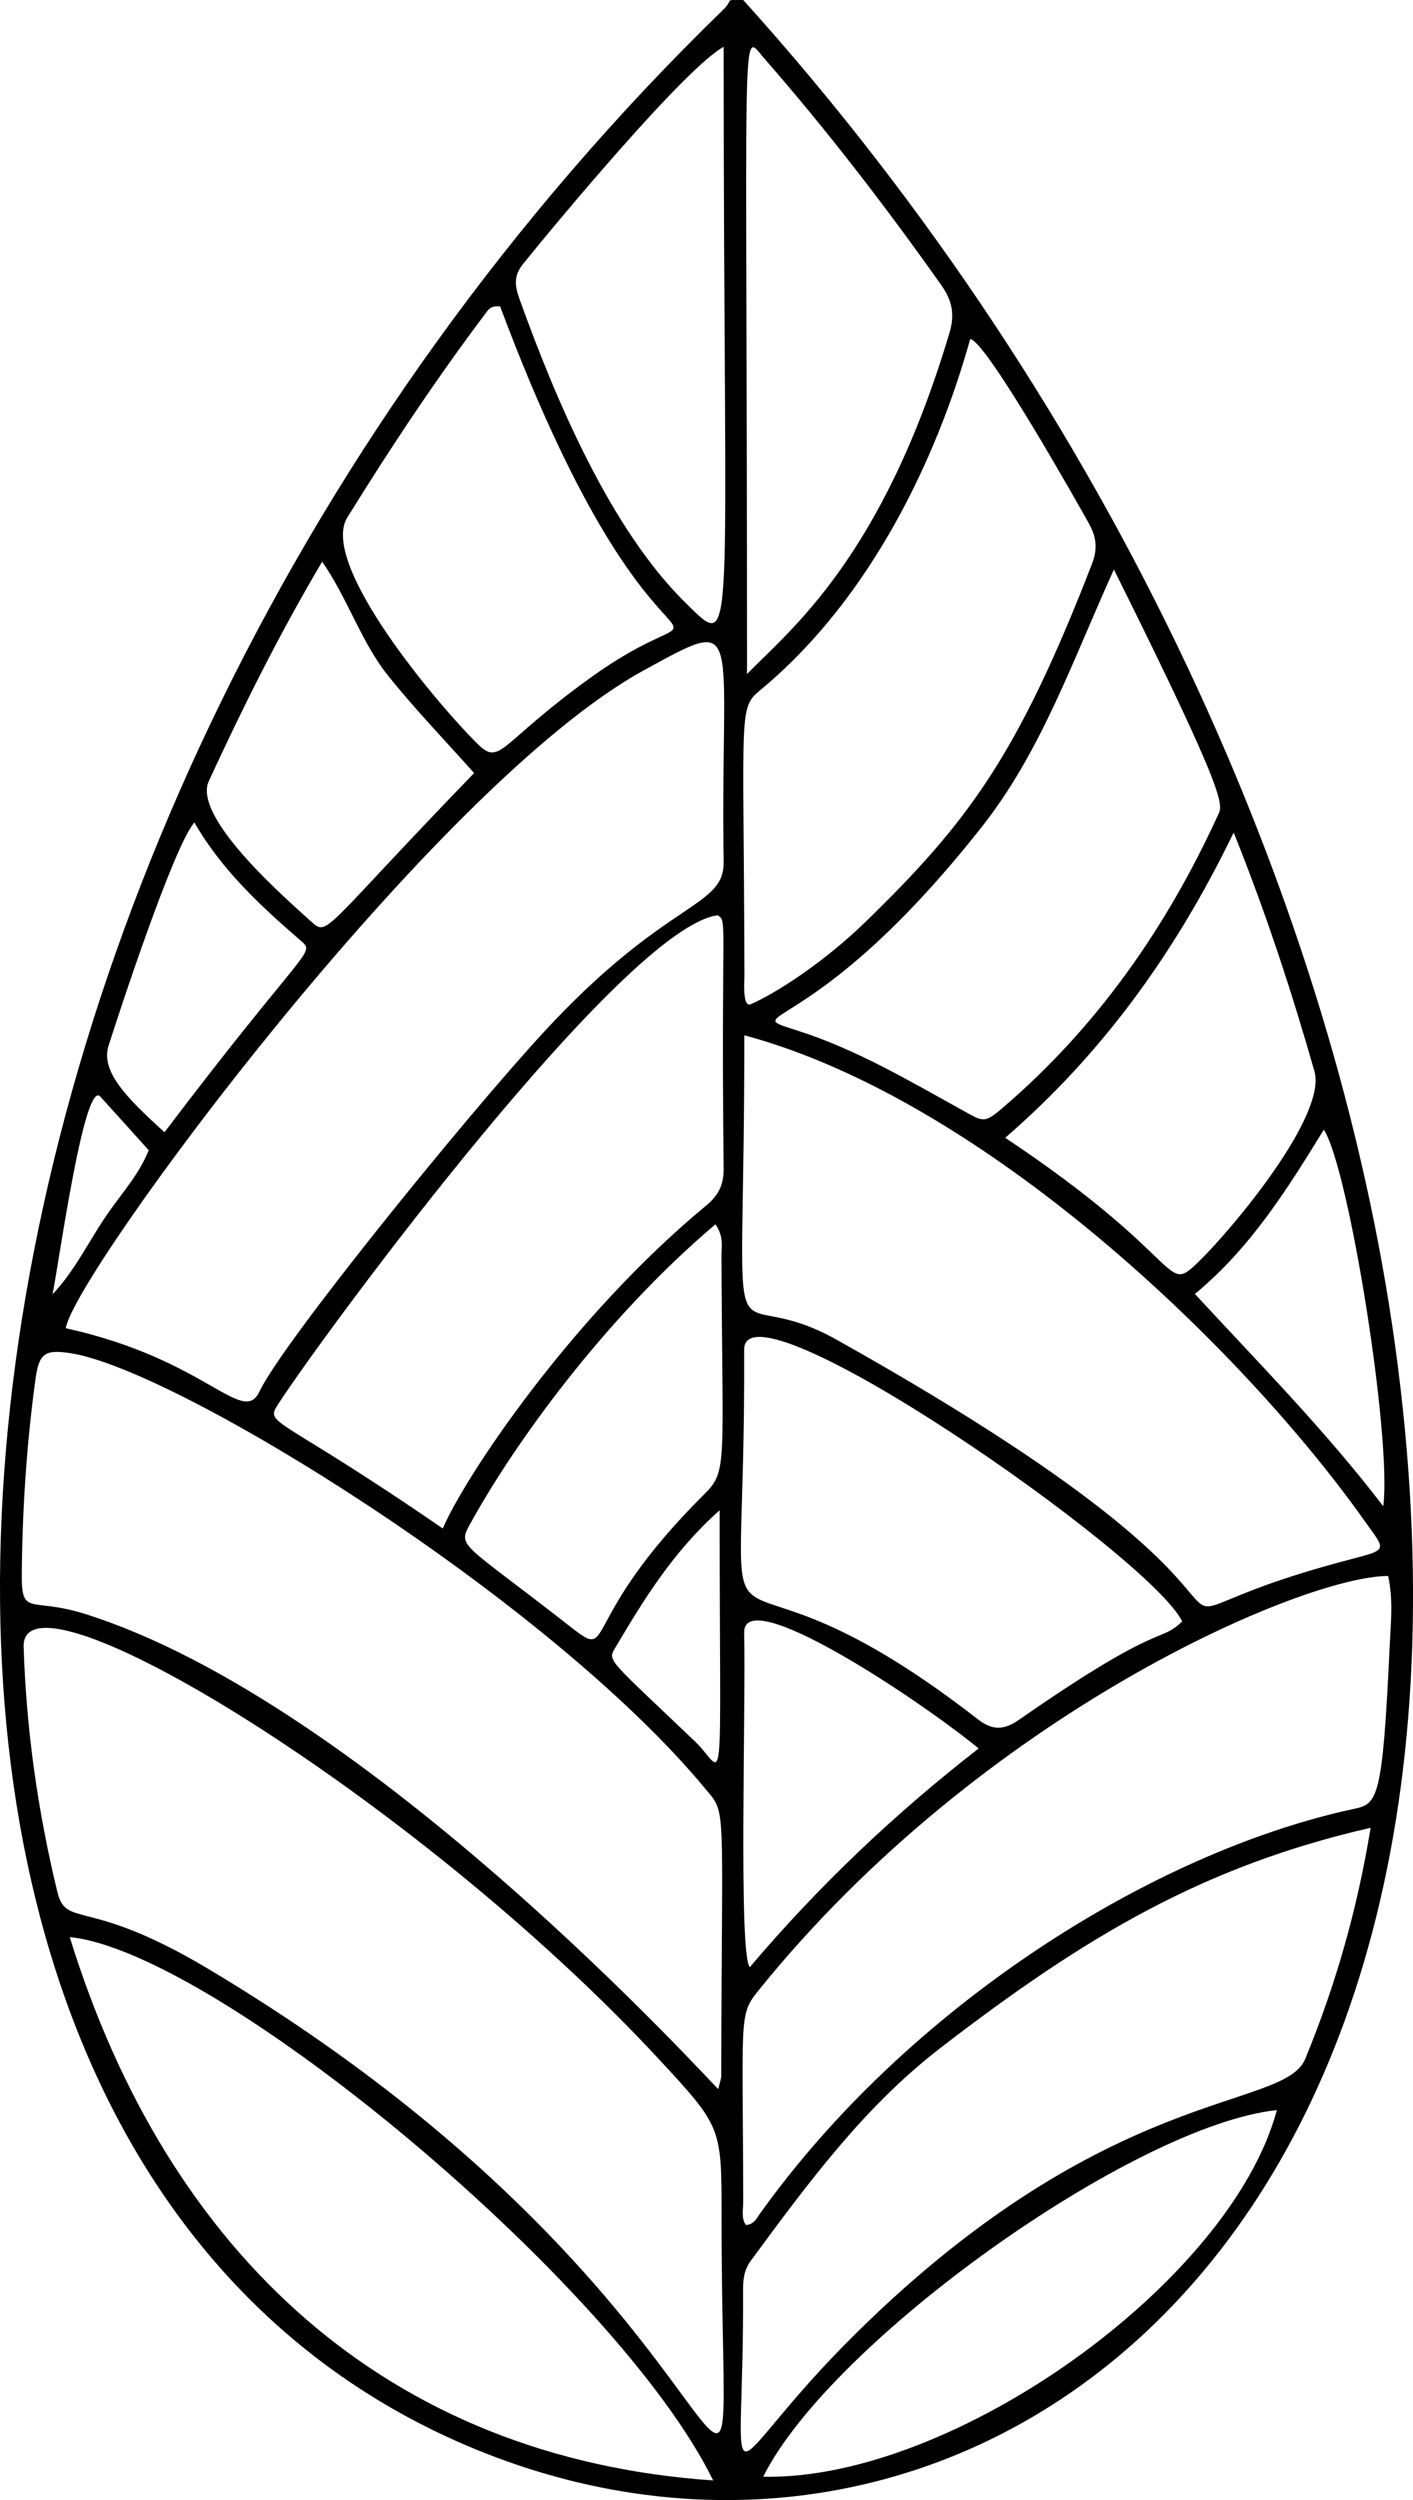 <?xml version="1.0" encoding="UTF-8"?><svg xmlns="http://www.w3.org/2000/svg" height="455.64" viewBox="0 0 257.53 455.64" width="257.53"><path d="M254.27,245.23C243.38,166.28,203.55,75.5,135.47,0.01c-3.72,0-1.58-0.26-3.67,1.77 C-24.06,153.22-44.83,391.86,86.31,446.23C174.74,482.89,277.22,411.67,254.27,245.23z M139.1,451.38 c12.36-24.75,67.68-64.07,93.62-66.82C224.33,415.86,173.81,452.1,139.1,451.38z M155.96,425.3c-26.1,25.8-20.36,34.05-20.53-7.78 c-0.01-1.95,0.13-3.76,1.37-5.45c10.3-13.98,20.59-28.01,34.47-38.73c26.66-20.57,48.16-33.26,78.54-40.23 c-2.51,15.27-6.48,28.9-11.92,42.12C233.99,384.75,202.16,379.62,155.96,425.3z M253.28,300c-1.3,28.11-2.22,28.75-6.53,29.67 c-36.78,7.9-81.43,36.09-108.43,74.03c-0.53,0.74-0.93,1.69-2.38,1.81c-0.87-1.26-0.48-2.83-0.48-4.26 c-0.06-33.96-0.89-33.94,2.81-38.53c40.93-50.68,99.45-75.5,114.73-75.5C253.96,291.57,253.48,295.82,253.28,300z M139.26,10.61 c11.53,13.2,22.2,27.07,32.32,41.39c1.98,2.8,2.45,5.36,1.49,8.59c-12.27,41.19-29.02,54.12-36.92,62.26 C136.15,0.27,134.93,5.66,139.26,10.61z M135.63,297.57c-0.22-9.04,31.05,11.56,42.74,21.08c-15.43,12-29.26,25.17-41.71,39.86 C134.57,356.3,135.96,310.99,135.63,297.57z M178.19,313.31c-52.33-40.66-42.27,3.33-42.56-67.33 c-0.06-13.76,73.92,37.41,79.83,49.52c-4.27,4.12-3.34-0.44-29.71,17.91C182.8,315.47,180.74,315.29,178.19,313.31z M152.46,244.15 c-21.32-11.94-16.8,11.96-16.8-55.47c43.74,11.76,90.89,57.2,113,88.44c3.81,5.38,4.56,5.23-2.41,7.04 C192.34,298.21,254.33,301.22,152.46,244.15z M217.78,235.82c10.13-8.36,16.84-19.11,23.5-29.94c4.57,7.08,12.42,56.18,10.83,68.63 C241.48,260.62,229.5,248.52,217.78,235.82z M218.58,229.83c-6.65,6.51-1.69-0.02-35.37-22.47c17.75-15.38,31.03-33.74,41.64-55.63 c6.07,15.14,10.63,29.23,14.71,43.48C241.89,203.34,224.62,223.92,218.58,229.83z M221.92,148.69c-9.35,20.38-21.92,38.39-39,53.06 c-3.59,3.09-3.62,2.75-7.77,0.44c-9.58-5.3-19.04-10.89-29.55-14.28c-12.17-3.92,2.46,2.03,33.43-37.33 c10.82-13.75,16.45-30.22,23.99-46.78C224.42,146.77,222.83,146.69,221.92,148.69z M199.02,102.77 c-13.52,34.94-22.65,47.12-41.24,65.21c-7.8,7.59-16.64,13.19-20.98,15.05c-1.53,0.66-1.12-4.61-1.12-5.09 c-0.13-51.15-1.27-48.67,3.52-52.7c19.63-16.54,31.6-41.83,37.63-63.46c2.99,0.4,20.15,30.98,21.55,33.48 C199.81,97.79,200.12,99.92,199.02,102.77z M3.97,286.63c0.12-11.77,0.89-23.5,2.48-35.16c0.66-4.86,1.68-5.57,6.41-4.85 c19.27,2.96,87,44.77,115.64,79.32c4.02,4.84,3.04,1.67,2.95,52.4c0,0.54-0.24,1.08-0.54,2.39c-0.88-0.61-63.7-70.39-115.51-86.62 C5.44,290.99,3.89,294.82,3.97,286.63z M38.06,142.35c6.2-13.44,12.78-26.67,20.66-39.99c4.75,6.89,7.09,14.61,11.95,20.7 c4.89,6.14,10.38,11.81,15.74,17.83c-28.04,28.98-26.56,29.92-29.79,26.98C52.31,163.94,35,149,38.06,142.35z M63.31,94.29 c7.91-12.77,16.21-25.27,25.26-37.27c0.44-0.59,0.84-1.33,2.58-1.18c30.04,80.34,44.76,47.33,16.45,67.69 c-16.58,11.92-16.34,16.2-20.53,12.07C79.92,128.57,58.06,102.76,63.31,94.29z M131.89,157.1c0.12,8.46-10.37,6.74-32.68,30.89 c-14.25,15.42-47.7,56.69-51.91,65.59c-3.07,6.49-9.62-5.87-35.31-11.51c1.46-9.82,67.27-99.1,105.38-119.92 C135.96,111.98,131.26,113.85,131.89,157.1z M128.4,272.28c-23.32,23.21-16.25,30.59-24.22,24.36 c-19.64-15.36-20.8-14.68-18.65-18.62c7.9-14.48,24.46-37.6,44.86-54.89c1.58,2.27,1.09,4.06,1.1,5.73 C131.64,267.03,132.66,268.04,128.4,272.28z M131.16,275.24c0,55.31,1.15,47.54-4.44,42.19c-15.78-15.09-16.04-14.67-14.62-17.07 C117.3,291.61,122.55,282.92,131.16,275.24z M128.65,219.76c-24.47,20.23-43.89,49.3-47.95,58.81 c-30.81-21.23-32.59-18.72-29.88-22.86c9.46-14.43,63.05-86.72,80-88.91c1.81,1.36,0.57-0.17,1.07,46.14 C131.92,215.96,130.96,217.86,128.65,219.76z M54.71,171.35c2.94,2.55,1.53,0.33-24.73,35c-6.88-6.24-11.68-11.09-10.19-15.78 c1.8-5.66,11.79-36.22,15.64-40.68C40.4,158.55,47.45,165.05,54.71,171.35z M18.28,199.85c2.95,3.25,5.88,6.51,8.82,9.77 c-1.62,4.14-4.56,7.46-7.08,11c-3.62,5.08-6.22,10.87-10.59,15.42C9.5,239.29,15.01,196.23,18.28,199.85z M120.32,375.53 c11.26,12.17,11.19,12.23,11.19,28.52c-0.02,83.62,11.86,17.61-93.77-45.35c-22.01-13.12-25.65-7.12-27.31-13.99 c-3.54-14.66-5.65-29.5-6.12-44.57C3.78,283.91,75.74,327.38,120.32,375.53z M129.98,452.06c-59.33-4.07-99.44-41.27-117.27-99.03 C39.62,355.73,112.61,416.48,129.98,452.06z M124.98,109.9c-13.75-13.49-23.74-37.16-30.29-55.38c-0.84-2.35-1.13-4.2,0.62-6.38 c5.09-6.35,29.44-35.72,36.58-39.61C131.89,119.05,134.39,119.13,124.98,109.9z"/></svg>